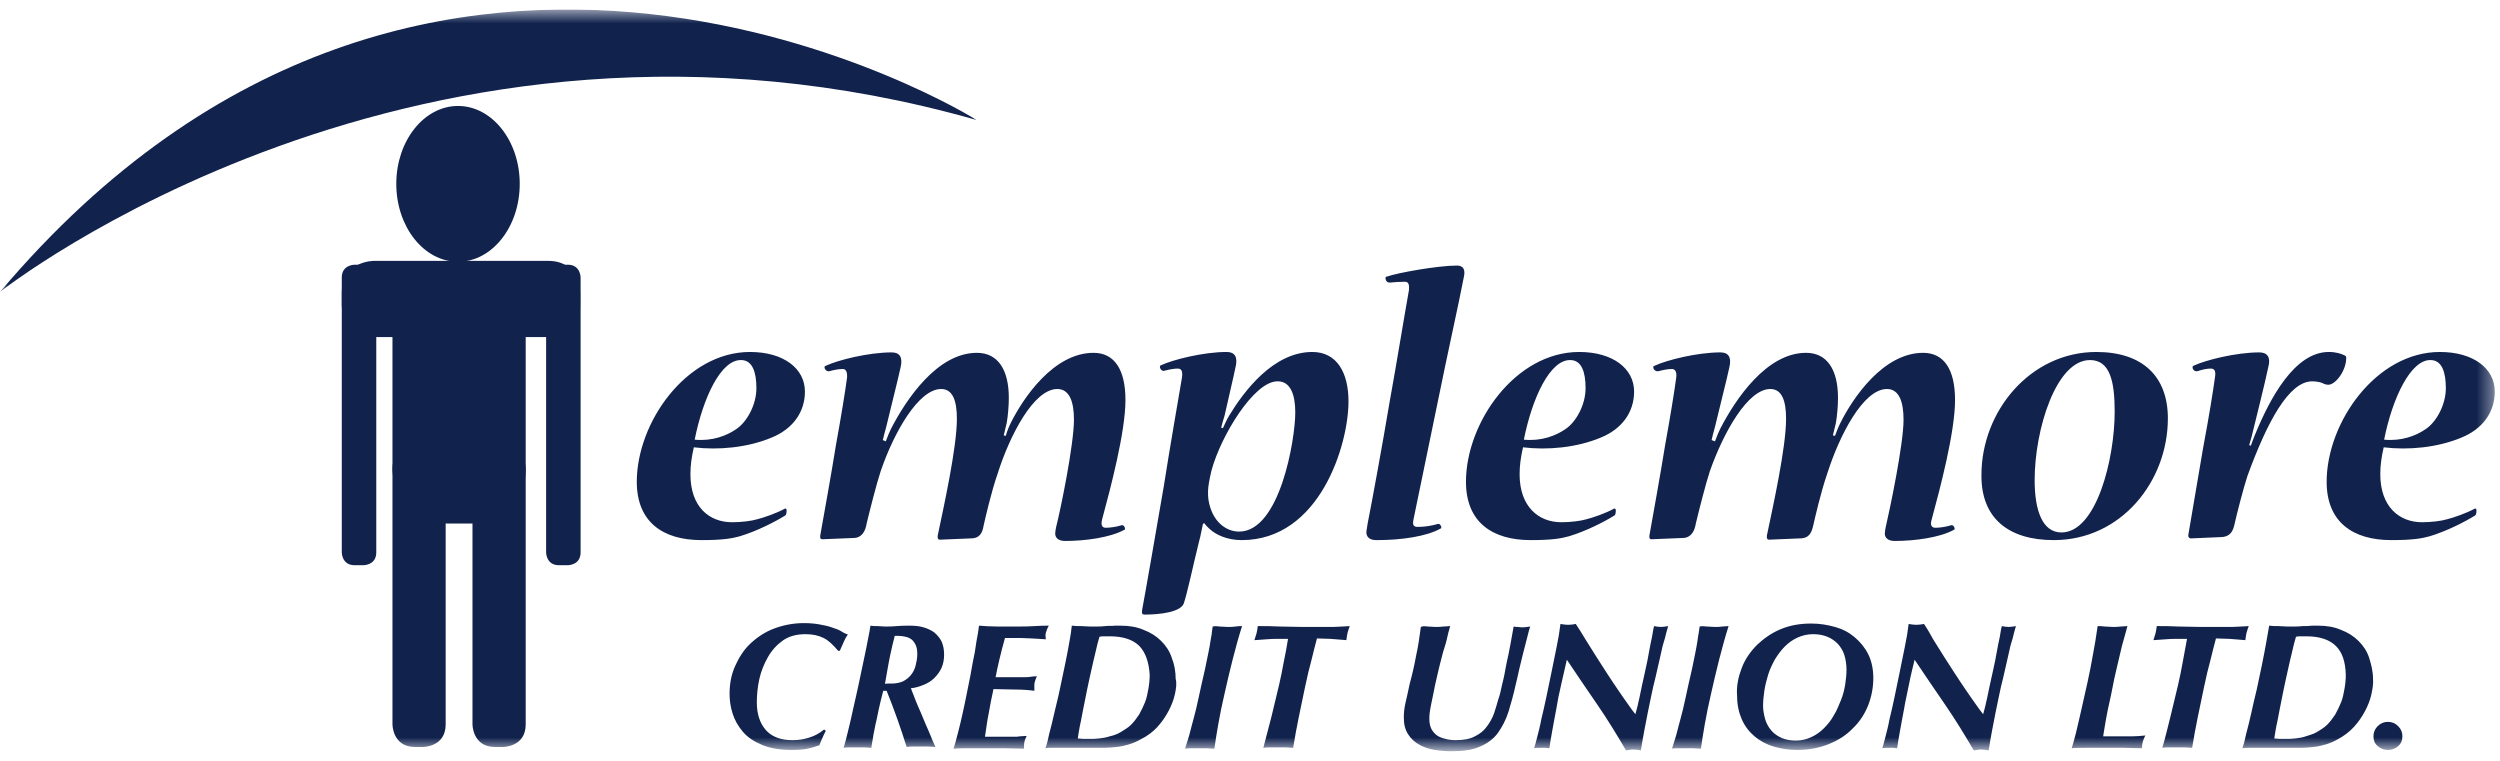 <svg width="161" height="49" viewBox="0 0 161 49" fill="none" xmlns="http://www.w3.org/2000/svg">
<g clip-path="url(#clip0_822_8425)">
<mask id="mask0_822_8425" style="mask-type:luminance" maskUnits="userSpaceOnUse" x="0" y="0" width="161" height="49">
<path d="M160.636 0.6H0V48.297H160.636V0.6Z" fill="white"/>
</mask>
<g mask="url(#mask0_822_8425)">
<path d="M28.784 17.047C28.784 17.047 25.275 17.047 25.275 20.556V30.205C25.275 30.205 25.275 33.714 28.784 33.714H30.346C30.346 33.714 33.855 33.714 33.855 30.205V20.556C33.855 20.556 33.855 17.047 30.346 17.047H28.784Z" fill="#11224D"/>
</g>
<mask id="mask1_822_8425" style="mask-type:luminance" maskUnits="userSpaceOnUse" x="0" y="0" width="161" height="49">
<path d="M160.636 0.6H0V48.297H160.636V0.6Z" fill="white"/>
</mask>
<g mask="url(#mask1_822_8425)">
<path d="M26.728 28.725C26.728 28.725 25.275 28.725 25.275 30.178V46.653C25.275 46.653 25.275 48.106 26.728 48.106H27.248C27.248 48.106 28.701 48.106 28.701 46.653V30.178C28.701 30.178 28.701 28.725 27.248 28.725H26.728Z" fill="#11224D"/>
</g>
<mask id="mask2_822_8425" style="mask-type:luminance" maskUnits="userSpaceOnUse" x="0" y="0" width="161" height="49">
<path d="M160.636 0.6H0V48.297H160.636V0.6Z" fill="white"/>
</mask>
<g mask="url(#mask2_822_8425)">
<path d="M22.834 17.047C22.834 17.047 22.011 17.047 22.011 17.869V35.578C22.011 35.578 22.011 36.4 22.834 36.4H23.409C23.409 36.4 24.232 36.4 24.232 35.578V17.869C24.232 17.869 24.232 17.047 23.409 17.047H22.834Z" fill="#11224D"/>
</g>
<mask id="mask3_822_8425" style="mask-type:luminance" maskUnits="userSpaceOnUse" x="0" y="0" width="161" height="49">
<path d="M160.636 0.6H0V48.297H160.636V0.6Z" fill="white"/>
</mask>
<g mask="url(#mask3_822_8425)">
<path d="M37.362 18.857C37.362 18.857 37.362 16.801 35.306 16.801H24.067C24.067 16.801 22.011 16.801 22.011 18.857V19.652C22.011 19.652 22.011 21.708 24.067 21.708H35.306C35.306 21.708 37.362 21.708 37.362 19.652V18.857Z" fill="#11224D"/>
</g>
<mask id="mask4_822_8425" style="mask-type:luminance" maskUnits="userSpaceOnUse" x="0" y="0" width="161" height="49">
<path d="M160.636 0.6H0V48.297H160.636V0.6Z" fill="white"/>
</mask>
<g mask="url(#mask4_822_8425)">
<path d="M35.993 17.047C35.993 17.047 35.17 17.047 35.17 17.869V35.578C35.17 35.578 35.17 36.4 35.993 36.4H36.569C36.569 36.4 37.391 36.4 37.391 35.578V17.869C37.391 17.869 37.391 17.047 36.569 17.047H35.993Z" fill="#11224D"/>
</g>
<mask id="mask5_822_8425" style="mask-type:luminance" maskUnits="userSpaceOnUse" x="0" y="0" width="161" height="49">
<path d="M160.636 0.6H0V48.297H160.636V0.6Z" fill="white"/>
</mask>
<g mask="url(#mask5_822_8425)">
<path d="M31.881 28.725C31.881 28.725 30.428 28.725 30.428 30.178V46.653C30.428 46.653 30.428 48.106 31.881 48.106H32.402C32.402 48.106 33.855 48.106 33.855 46.653V30.178C33.855 30.178 33.855 28.725 32.402 28.725H31.881Z" fill="#11224D"/>
</g>
<mask id="mask6_822_8425" style="mask-type:luminance" maskUnits="userSpaceOnUse" x="0" y="0" width="161" height="49">
<path d="M160.636 0.6H0V48.297H160.636V0.6Z" fill="white"/>
</mask>
<g mask="url(#mask6_822_8425)">
<path d="M29.496 16.857C31.689 16.857 33.471 14.609 33.471 11.84C33.471 9.072 31.689 6.824 29.496 6.824C27.303 6.824 25.521 9.072 25.521 11.84C25.521 14.609 27.303 16.857 29.496 16.857Z" fill="#11224D"/>
</g>
<mask id="mask7_822_8425" style="mask-type:luminance" maskUnits="userSpaceOnUse" x="0" y="0" width="161" height="49">
<path d="M160.636 0.6H0V48.297H160.636V0.6Z" fill="white"/>
</mask>
<g mask="url(#mask7_822_8425)">
<path d="M0 18.801C0 18.801 26.891 -2.525 62.884 7.727C62.911 7.699 27.823 -14.121 0 18.801Z" fill="#11224D"/>
</g>
<mask id="mask8_822_8425" style="mask-type:luminance" maskUnits="userSpaceOnUse" x="0" y="0" width="161" height="49">
<path d="M160.636 0.6H0V48.297H160.636V0.6Z" fill="white"/>
</mask>
<g mask="url(#mask8_822_8425)">
<path d="M154.441 46.762C154.633 46.954 154.715 47.173 154.715 47.42C154.715 47.667 154.633 47.886 154.441 48.051C154.249 48.215 154.03 48.297 153.783 48.297C153.536 48.297 153.317 48.215 153.125 48.051C152.933 47.886 152.851 47.667 152.851 47.42C152.851 47.173 152.933 46.954 153.125 46.762C153.317 46.57 153.536 46.488 153.783 46.488C154.03 46.488 154.249 46.57 154.441 46.762ZM152.714 44.734C152.632 45.09 152.494 45.446 152.303 45.803C152.111 46.159 151.891 46.488 151.59 46.817C151.316 47.118 150.959 47.393 150.548 47.612C150.301 47.749 150.055 47.859 149.781 47.941C149.507 48.023 149.26 48.078 148.986 48.105C148.712 48.133 148.465 48.16 148.191 48.16C147.917 48.16 147.697 48.16 147.451 48.16C147.368 48.16 147.231 48.16 147.039 48.16C146.848 48.16 146.628 48.16 146.409 48.16C146.19 48.16 145.998 48.16 145.778 48.16H145.395H144.792C144.627 48.16 144.518 48.16 144.408 48.188C144.49 47.968 144.572 47.667 144.655 47.256C144.764 46.844 144.874 46.406 144.984 45.912C145.093 45.419 145.203 44.926 145.34 44.377C145.45 43.829 145.559 43.308 145.669 42.815C145.778 42.294 145.861 41.828 145.943 41.389C146.025 40.951 146.08 40.594 146.135 40.293C146.327 40.32 146.519 40.32 146.71 40.32C146.902 40.32 147.094 40.348 147.286 40.348C147.368 40.348 147.505 40.348 147.697 40.348C147.889 40.348 148.081 40.348 148.3 40.32C148.52 40.32 148.712 40.32 148.903 40.293C149.095 40.293 149.232 40.293 149.287 40.293C149.835 40.293 150.329 40.375 150.768 40.567C151.206 40.731 151.59 40.978 151.891 41.28C152.193 41.581 152.44 41.938 152.577 42.376C152.714 42.815 152.823 43.253 152.823 43.719C152.851 44.021 152.796 44.35 152.714 44.734ZM150.439 41.609C150.027 41.197 149.397 40.978 148.52 40.978C148.41 40.978 148.3 40.978 148.191 40.978C148.081 40.978 147.971 40.978 147.862 41.006C147.78 41.28 147.697 41.581 147.615 41.965C147.533 42.321 147.423 42.733 147.341 43.144C147.259 43.555 147.149 43.966 147.067 44.405C146.985 44.843 146.902 45.255 146.82 45.638C146.738 46.022 146.683 46.406 146.601 46.735C146.546 47.064 146.491 47.338 146.464 47.557C146.573 47.557 146.683 47.584 146.82 47.584C146.957 47.584 147.094 47.584 147.231 47.584C147.396 47.584 147.588 47.584 147.807 47.557C148.026 47.53 148.273 47.502 148.492 47.42C148.712 47.338 148.986 47.283 149.205 47.146C149.424 47.009 149.671 46.872 149.863 46.68C150.055 46.488 150.219 46.269 150.384 46.022C150.521 45.775 150.658 45.501 150.768 45.227C150.877 44.953 150.932 44.651 150.987 44.35C151.042 44.048 151.069 43.747 151.069 43.445C151.042 42.623 150.85 42.02 150.439 41.609ZM140.296 40.348C140.762 40.348 141.255 40.375 141.749 40.375H142.489H143.119C143.339 40.375 143.531 40.375 143.75 40.375C143.969 40.375 144.161 40.348 144.326 40.348C144.518 40.348 144.682 40.32 144.819 40.32C144.764 40.485 144.709 40.622 144.682 40.731C144.655 40.841 144.627 41.006 144.6 41.225C144.243 41.197 143.887 41.17 143.586 41.143C143.284 41.143 142.982 41.115 142.708 41.115C142.599 41.554 142.462 42.02 142.352 42.513C142.215 43.007 142.078 43.582 141.941 44.24C141.804 44.898 141.667 45.556 141.53 46.214C141.393 46.872 141.283 47.502 141.173 48.16C141.009 48.16 140.844 48.133 140.68 48.133H140.186H139.693C139.528 48.133 139.391 48.133 139.254 48.16C139.446 47.502 139.611 46.817 139.775 46.159C139.94 45.474 140.104 44.788 140.269 44.103C140.378 43.61 140.488 43.116 140.57 42.623C140.652 42.13 140.762 41.636 140.844 41.143H140.241C139.967 41.143 139.693 41.143 139.474 41.17C139.254 41.197 138.98 41.197 138.679 41.225C138.734 41.06 138.788 40.896 138.816 40.786C138.843 40.677 138.871 40.512 138.898 40.32C139.364 40.32 139.83 40.32 140.296 40.348ZM135.554 40.348C135.718 40.348 135.91 40.375 136.075 40.375C136.239 40.375 136.403 40.375 136.568 40.348C136.732 40.348 136.869 40.32 137.007 40.32C136.897 40.704 136.787 41.143 136.65 41.609C136.541 42.075 136.431 42.541 136.321 43.007C136.212 43.473 136.102 43.939 136.02 44.405C135.937 44.871 135.828 45.282 135.746 45.693C135.663 46.077 135.609 46.433 135.554 46.735C135.499 47.036 135.471 47.283 135.444 47.42H136.321C136.705 47.42 137.061 47.42 137.335 47.42C137.61 47.42 137.884 47.393 138.158 47.365C138.076 47.53 138.021 47.667 137.993 47.776C137.966 47.886 137.939 48.023 137.939 48.188C137.555 48.188 137.144 48.16 136.76 48.16H135.581H134.375C133.991 48.16 133.662 48.16 133.416 48.188C133.607 47.584 133.772 46.899 133.936 46.159C134.101 45.419 134.265 44.679 134.43 43.966C134.567 43.363 134.676 42.76 134.786 42.157C134.896 41.554 135.005 40.951 135.088 40.32C135.225 40.32 135.362 40.32 135.554 40.348ZM124.479 41.143C124.698 41.499 124.918 41.855 125.164 42.239C125.411 42.623 125.658 43.007 125.905 43.391C126.151 43.774 126.398 44.131 126.617 44.459C126.837 44.788 127.056 45.09 127.248 45.364C127.44 45.638 127.577 45.83 127.714 45.995C127.769 45.775 127.851 45.529 127.906 45.227C127.988 44.926 128.043 44.569 128.125 44.213C128.207 43.856 128.289 43.473 128.372 43.089C128.454 42.705 128.536 42.349 128.591 41.992C128.646 41.636 128.728 41.307 128.783 41.033C128.838 40.731 128.865 40.485 128.92 40.32C129.057 40.348 129.194 40.375 129.359 40.375C129.496 40.375 129.66 40.348 129.825 40.32C129.77 40.485 129.742 40.649 129.687 40.814C129.66 40.951 129.605 41.17 129.523 41.417C129.441 41.663 129.386 42.02 129.276 42.458C129.167 42.897 129.057 43.473 128.865 44.213C128.783 44.624 128.646 45.2 128.509 45.912C128.372 46.625 128.207 47.42 128.07 48.325C127.906 48.297 127.741 48.27 127.577 48.27C127.494 48.27 127.412 48.27 127.33 48.297C127.248 48.297 127.193 48.325 127.111 48.325C126.535 47.338 125.932 46.351 125.274 45.392C124.616 44.432 123.958 43.473 123.3 42.486C123.191 42.952 123.054 43.473 122.944 44.048C122.834 44.624 122.697 45.172 122.615 45.693C122.505 46.241 122.423 46.735 122.341 47.173C122.259 47.612 122.204 47.968 122.176 48.188C122.094 48.188 122.012 48.16 121.93 48.16H121.683C121.491 48.16 121.327 48.16 121.217 48.188C121.272 48.051 121.327 47.831 121.409 47.502C121.491 47.173 121.601 46.79 121.683 46.324C121.793 45.885 121.902 45.392 122.012 44.871C122.122 44.35 122.231 43.802 122.341 43.281C122.451 42.733 122.56 42.212 122.67 41.663C122.78 41.143 122.862 40.649 122.917 40.183C123.081 40.211 123.246 40.238 123.41 40.238C123.575 40.238 123.766 40.211 123.903 40.183C124.095 40.457 124.287 40.786 124.479 41.143ZM112.171 43.007C112.39 42.431 112.747 41.938 113.158 41.526C113.596 41.115 114.09 40.759 114.693 40.512C115.296 40.266 115.926 40.156 116.639 40.156C117.187 40.156 117.681 40.238 118.174 40.375C118.668 40.512 119.079 40.731 119.435 41.033C119.792 41.334 120.093 41.691 120.312 42.13C120.532 42.568 120.641 43.089 120.641 43.665C120.641 44.268 120.532 44.843 120.312 45.419C120.093 45.967 119.764 46.488 119.326 46.899C118.914 47.338 118.394 47.667 117.791 47.913C117.187 48.16 116.502 48.297 115.735 48.297C115.186 48.297 114.693 48.215 114.227 48.078C113.761 47.941 113.35 47.722 112.993 47.42C112.637 47.118 112.363 46.762 112.171 46.324C111.979 45.885 111.869 45.392 111.869 44.816C111.815 44.185 111.952 43.582 112.171 43.007ZM113.679 46.324C113.761 46.598 113.898 46.844 114.09 47.064C114.254 47.256 114.501 47.42 114.748 47.53C115.022 47.639 115.323 47.694 115.652 47.694C116.009 47.694 116.338 47.612 116.639 47.475C116.941 47.338 117.215 47.146 117.462 46.899C117.708 46.653 117.928 46.378 118.092 46.077C118.284 45.775 118.421 45.419 118.558 45.09C118.695 44.761 118.777 44.405 118.832 44.076C118.887 43.719 118.914 43.418 118.914 43.116C118.914 42.787 118.86 42.458 118.777 42.184C118.695 41.91 118.531 41.663 118.366 41.472C118.174 41.28 117.955 41.115 117.681 41.006C117.407 40.896 117.105 40.841 116.776 40.841C116.393 40.841 116.064 40.923 115.762 41.06C115.46 41.197 115.186 41.389 114.94 41.636C114.693 41.883 114.501 42.157 114.309 42.458C114.145 42.76 113.98 43.089 113.871 43.445C113.761 43.802 113.679 44.131 113.624 44.487C113.569 44.843 113.542 45.172 113.542 45.474C113.542 45.721 113.596 46.022 113.679 46.324ZM109.923 40.348C110.088 40.348 110.252 40.375 110.417 40.375C110.609 40.375 110.773 40.375 110.91 40.348C111.047 40.348 111.184 40.32 111.321 40.32C111.102 41.006 110.91 41.718 110.718 42.458C110.526 43.199 110.362 43.939 110.197 44.651C110.033 45.364 109.896 46.022 109.786 46.653C109.677 47.283 109.594 47.804 109.539 48.215C109.348 48.215 109.156 48.188 109.019 48.188H108.58H108.114C107.95 48.188 107.785 48.188 107.675 48.215C107.758 47.941 107.867 47.639 107.95 47.338C108.032 47.036 108.114 46.68 108.224 46.296C108.333 45.912 108.443 45.446 108.553 44.926C108.662 44.405 108.799 43.802 108.964 43.089C109.046 42.678 109.128 42.294 109.183 42.02C109.238 41.718 109.293 41.472 109.32 41.252C109.348 41.033 109.375 40.868 109.402 40.731C109.43 40.594 109.43 40.457 109.457 40.348C109.594 40.32 109.731 40.32 109.923 40.348ZM102.083 41.143C102.303 41.499 102.522 41.855 102.769 42.239C103.015 42.623 103.262 43.007 103.509 43.391C103.755 43.774 104.002 44.131 104.221 44.459C104.441 44.788 104.66 45.09 104.852 45.364C105.044 45.638 105.181 45.83 105.318 45.995C105.373 45.775 105.455 45.529 105.51 45.227C105.592 44.926 105.647 44.569 105.729 44.213C105.811 43.856 105.894 43.473 105.976 43.089C106.058 42.705 106.14 42.349 106.195 41.992C106.25 41.636 106.332 41.307 106.387 41.033C106.442 40.759 106.469 40.485 106.524 40.32C106.661 40.348 106.798 40.375 106.963 40.375C107.1 40.375 107.264 40.348 107.429 40.32C107.374 40.485 107.346 40.649 107.292 40.814C107.264 40.951 107.209 41.17 107.127 41.417C107.045 41.663 106.99 42.02 106.88 42.458C106.771 42.897 106.661 43.473 106.469 44.213C106.387 44.624 106.25 45.2 106.113 45.912C105.976 46.625 105.811 47.42 105.674 48.325C105.51 48.297 105.345 48.27 105.181 48.27C105.099 48.27 105.016 48.27 104.934 48.297C104.852 48.297 104.797 48.325 104.715 48.325C104.139 47.338 103.536 46.351 102.878 45.392C102.22 44.432 101.562 43.473 100.905 42.486C100.795 42.952 100.685 43.473 100.548 44.048C100.411 44.624 100.302 45.172 100.219 45.693C100.11 46.241 100.027 46.735 99.945 47.173C99.863 47.612 99.808 47.968 99.781 48.188C99.698 48.188 99.616 48.16 99.534 48.16H99.26C99.068 48.16 98.903 48.16 98.794 48.188C98.848 48.051 98.903 47.831 98.986 47.502C99.068 47.173 99.177 46.79 99.26 46.324C99.369 45.885 99.479 45.392 99.589 44.871C99.698 44.35 99.808 43.802 99.918 43.281C100.027 42.733 100.137 42.212 100.247 41.663C100.356 41.143 100.439 40.649 100.493 40.183C100.658 40.211 100.822 40.238 100.987 40.238C101.151 40.238 101.343 40.211 101.48 40.183C101.672 40.457 101.864 40.786 102.083 41.143ZM91.941 40.348C92.105 40.348 92.269 40.375 92.434 40.375C92.599 40.375 92.79 40.375 92.955 40.348C93.119 40.348 93.284 40.32 93.393 40.32C93.311 40.594 93.229 40.896 93.174 41.17C93.119 41.444 93.01 41.718 92.927 42.02C92.873 42.212 92.818 42.458 92.736 42.76C92.653 43.062 92.599 43.363 92.516 43.692C92.434 44.021 92.379 44.295 92.324 44.597C92.269 44.871 92.215 45.09 92.187 45.255C92.132 45.501 92.105 45.693 92.078 45.858C92.05 46.022 92.05 46.159 92.05 46.324C92.05 46.57 92.105 46.79 92.187 46.954C92.269 47.118 92.407 47.256 92.544 47.365C92.708 47.475 92.873 47.53 93.092 47.584C93.284 47.639 93.503 47.667 93.75 47.667C94.271 47.667 94.682 47.584 94.983 47.42C95.312 47.256 95.559 47.064 95.751 46.79C95.943 46.543 96.107 46.241 96.217 45.94C96.326 45.638 96.409 45.309 96.491 45.035C96.573 44.816 96.656 44.487 96.738 44.076C96.847 43.665 96.93 43.226 97.012 42.76C97.121 42.294 97.204 41.855 97.286 41.417C97.368 40.978 97.423 40.622 97.478 40.348C97.56 40.375 97.67 40.375 97.752 40.375C97.834 40.375 97.916 40.403 98.026 40.403C98.191 40.403 98.355 40.375 98.547 40.348C98.465 40.567 98.41 40.841 98.328 41.143C98.245 41.444 98.163 41.773 98.081 42.102C97.999 42.431 97.916 42.76 97.834 43.116C97.752 43.473 97.697 43.774 97.615 44.076C97.478 44.706 97.313 45.282 97.149 45.83C96.984 46.351 96.738 46.817 96.464 47.201C96.189 47.584 95.778 47.886 95.312 48.078C94.846 48.297 94.216 48.38 93.476 48.38C93.119 48.38 92.763 48.352 92.407 48.297C92.05 48.242 91.721 48.133 91.42 47.968C91.118 47.804 90.871 47.584 90.68 47.283C90.488 46.981 90.406 46.653 90.406 46.214C90.406 45.912 90.433 45.611 90.515 45.255C90.597 44.926 90.68 44.514 90.789 44.021C90.954 43.418 91.091 42.815 91.2 42.212C91.338 41.609 91.42 40.978 91.502 40.375C91.612 40.32 91.776 40.32 91.941 40.348ZM82.428 40.348C82.894 40.348 83.388 40.375 83.881 40.375H84.594H85.225C85.444 40.375 85.636 40.375 85.855 40.375C86.074 40.375 86.266 40.348 86.431 40.348C86.623 40.348 86.787 40.32 86.924 40.32C86.869 40.485 86.814 40.622 86.787 40.731C86.76 40.841 86.732 41.006 86.705 41.225C86.349 41.197 85.992 41.17 85.691 41.143C85.389 41.143 85.088 41.115 84.813 41.115C84.704 41.554 84.567 42.02 84.457 42.513C84.32 43.007 84.183 43.582 84.046 44.24C83.909 44.898 83.772 45.556 83.635 46.214C83.498 46.872 83.388 47.502 83.278 48.16C83.114 48.16 82.949 48.133 82.785 48.133H82.291H81.798C81.633 48.133 81.496 48.133 81.359 48.16C81.524 47.502 81.716 46.817 81.88 46.159C82.045 45.474 82.209 44.788 82.374 44.103C82.483 43.61 82.593 43.116 82.675 42.623C82.785 42.13 82.867 41.636 82.949 41.143H82.346C82.072 41.143 81.798 41.143 81.579 41.17C81.359 41.197 81.085 41.197 80.784 41.225C80.839 41.06 80.893 40.896 80.921 40.786C80.948 40.677 80.976 40.512 81.003 40.32C81.496 40.32 81.963 40.32 82.428 40.348ZM78.536 40.348C78.7 40.348 78.865 40.375 79.057 40.375C79.249 40.375 79.413 40.375 79.578 40.348C79.742 40.32 79.852 40.32 79.989 40.32C79.769 41.006 79.578 41.718 79.386 42.458C79.194 43.199 79.029 43.939 78.865 44.651C78.7 45.364 78.563 46.022 78.454 46.653C78.344 47.283 78.262 47.804 78.207 48.215C78.015 48.215 77.823 48.188 77.686 48.188H77.22H76.754C76.59 48.188 76.453 48.188 76.316 48.215C76.398 47.941 76.507 47.639 76.59 47.338C76.672 47.036 76.754 46.68 76.864 46.296C76.973 45.912 77.083 45.446 77.193 44.926C77.302 44.405 77.439 43.802 77.604 43.089C77.686 42.678 77.768 42.294 77.823 42.02C77.878 41.746 77.933 41.472 77.96 41.252C77.988 41.033 78.043 40.868 78.043 40.731C78.07 40.594 78.07 40.457 78.097 40.348C78.207 40.32 78.371 40.32 78.536 40.348ZM75.658 44.734C75.575 45.09 75.438 45.446 75.246 45.803C75.055 46.159 74.835 46.488 74.534 46.817C74.26 47.118 73.903 47.393 73.465 47.612C73.218 47.749 72.971 47.859 72.697 47.941C72.423 48.023 72.176 48.078 71.902 48.105C71.628 48.133 71.381 48.16 71.107 48.16C70.861 48.16 70.614 48.16 70.367 48.16C70.285 48.16 70.148 48.16 69.956 48.16C69.764 48.16 69.545 48.16 69.325 48.16C69.106 48.16 68.914 48.16 68.695 48.16H68.311H67.708C67.544 48.16 67.434 48.16 67.324 48.188C67.407 47.968 67.489 47.667 67.571 47.256C67.681 46.844 67.79 46.406 67.9 45.912C68.01 45.419 68.147 44.926 68.256 44.377C68.366 43.829 68.476 43.308 68.585 42.815C68.695 42.321 68.777 41.828 68.859 41.389C68.942 40.951 68.996 40.594 69.024 40.293C69.216 40.32 69.408 40.32 69.6 40.32C69.791 40.32 69.983 40.348 70.175 40.348C70.257 40.348 70.394 40.348 70.586 40.348C70.778 40.348 70.97 40.348 71.189 40.32C71.409 40.293 71.601 40.32 71.793 40.293C71.984 40.293 72.121 40.293 72.176 40.293C72.725 40.293 73.218 40.375 73.657 40.567C74.095 40.731 74.479 40.978 74.781 41.28C75.082 41.581 75.329 41.938 75.466 42.376C75.63 42.787 75.713 43.253 75.713 43.719C75.795 44.021 75.74 44.35 75.658 44.734ZM73.382 41.609C72.971 41.197 72.341 40.978 71.464 40.978C71.354 40.978 71.244 40.978 71.135 40.978C71.025 40.978 70.915 40.978 70.806 41.006C70.724 41.28 70.641 41.581 70.559 41.965C70.477 42.349 70.367 42.733 70.285 43.144C70.203 43.555 70.093 43.966 70.011 44.405C69.928 44.843 69.846 45.255 69.764 45.638C69.682 46.022 69.627 46.406 69.545 46.735C69.49 47.064 69.435 47.338 69.408 47.557C69.517 47.557 69.627 47.584 69.791 47.584C69.928 47.584 70.066 47.584 70.203 47.584C70.367 47.584 70.559 47.584 70.778 47.557C70.998 47.53 71.244 47.502 71.464 47.42C71.71 47.365 71.957 47.283 72.176 47.146C72.396 47.009 72.642 46.872 72.834 46.68C73.026 46.488 73.191 46.269 73.355 46.022C73.492 45.775 73.629 45.501 73.739 45.227C73.849 44.953 73.903 44.651 73.958 44.35C74.013 44.048 74.04 43.747 74.04 43.445C73.986 42.623 73.766 42.02 73.382 41.609ZM64.227 40.348C64.665 40.348 65.104 40.348 65.515 40.348C65.926 40.348 66.283 40.348 66.639 40.32C66.995 40.293 67.297 40.293 67.544 40.293C67.434 40.485 67.379 40.649 67.352 40.759C67.324 40.868 67.324 41.006 67.352 41.17C67.187 41.17 67.05 41.143 66.913 41.143C66.776 41.143 66.612 41.115 66.42 41.115C66.228 41.115 66.008 41.088 65.734 41.088C65.46 41.088 65.131 41.088 64.72 41.088C64.583 41.554 64.474 42.02 64.364 42.458C64.254 42.925 64.172 43.308 64.117 43.61H65.049H65.57C65.734 43.61 65.871 43.61 66.008 43.61C66.146 43.61 66.255 43.61 66.392 43.582C66.529 43.555 66.639 43.555 66.776 43.555C66.666 43.802 66.612 43.966 66.612 44.103C66.612 44.24 66.612 44.35 66.612 44.487C66.2 44.432 65.789 44.405 65.296 44.405C64.802 44.405 64.391 44.377 63.98 44.377C63.87 44.898 63.761 45.392 63.678 45.912C63.569 46.433 63.514 46.927 63.432 47.447H64.364C64.556 47.447 64.72 47.447 64.885 47.447C65.022 47.447 65.159 47.447 65.296 47.447C65.433 47.447 65.57 47.447 65.68 47.42C65.817 47.42 65.954 47.393 66.118 47.393C66.008 47.612 65.954 47.804 65.954 47.913C65.954 48.023 65.926 48.133 65.954 48.215C65.488 48.215 65.049 48.188 64.665 48.188H63.541H62.39C62.034 48.188 61.705 48.188 61.403 48.215C61.486 47.996 61.568 47.667 61.677 47.256C61.787 46.844 61.897 46.378 62.006 45.885C62.116 45.392 62.226 44.843 62.335 44.295C62.445 43.747 62.555 43.226 62.637 42.705C62.746 42.212 62.829 41.746 62.883 41.307C62.966 40.896 63.021 40.54 63.048 40.293C63.404 40.32 63.788 40.348 64.227 40.348ZM56.606 45.611C56.524 45.967 56.469 46.324 56.387 46.625C56.332 46.954 56.25 47.256 56.222 47.502C56.167 47.776 56.14 47.996 56.113 48.16C55.976 48.16 55.839 48.133 55.674 48.133H55.181H54.715C54.578 48.133 54.441 48.133 54.331 48.16C54.413 47.913 54.495 47.557 54.605 47.118C54.715 46.68 54.824 46.214 54.934 45.693C55.044 45.172 55.181 44.651 55.29 44.103C55.4 43.555 55.51 43.034 55.619 42.541C55.729 42.047 55.811 41.609 55.893 41.197C55.976 40.786 56.031 40.485 56.058 40.293C56.195 40.32 56.332 40.32 56.496 40.32C56.661 40.32 56.825 40.348 57.017 40.348C57.264 40.348 57.511 40.348 57.757 40.32C58.004 40.293 58.306 40.293 58.607 40.293C58.909 40.293 59.21 40.32 59.484 40.403C59.758 40.485 59.978 40.594 60.17 40.731C60.362 40.896 60.526 41.088 60.636 41.307C60.745 41.554 60.8 41.828 60.8 42.157C60.8 42.486 60.745 42.76 60.636 43.007C60.526 43.253 60.362 43.473 60.17 43.665C59.978 43.856 59.758 43.993 59.484 44.103C59.21 44.213 58.964 44.295 58.662 44.322C58.717 44.459 58.772 44.624 58.854 44.816C58.936 45.035 59.018 45.255 59.128 45.501C59.238 45.748 59.347 45.995 59.457 46.269C59.567 46.543 59.676 46.79 59.786 47.036C59.896 47.283 59.978 47.502 60.06 47.694C60.142 47.886 60.197 48.023 60.252 48.105C60.087 48.105 59.95 48.078 59.786 48.078H59.32H58.799C58.662 48.078 58.525 48.078 58.388 48.105C58.196 47.502 58.004 46.899 57.785 46.296C57.566 45.693 57.346 45.09 57.099 44.487H56.88C56.771 44.898 56.688 45.255 56.606 45.611ZM57.209 44.021C57.291 44.021 57.374 44.021 57.428 44.021C57.703 44.021 57.949 43.966 58.141 43.884C58.361 43.774 58.525 43.637 58.662 43.473C58.799 43.308 58.909 43.089 58.964 42.87C59.018 42.65 59.073 42.404 59.073 42.13C59.073 41.883 59.046 41.691 58.964 41.526C58.881 41.362 58.799 41.252 58.69 41.17C58.58 41.088 58.443 41.033 58.306 41.006C58.169 40.978 58.032 40.951 57.895 40.951H57.757C57.703 40.951 57.648 40.951 57.62 40.951C57.593 41.088 57.538 41.28 57.483 41.499C57.428 41.718 57.374 41.965 57.319 42.239C57.264 42.513 57.209 42.787 57.154 43.116C57.099 43.418 57.045 43.719 56.99 44.048C57.045 44.021 57.127 44.021 57.209 44.021ZM53.042 41.088C52.714 40.923 52.33 40.841 51.864 40.841C51.288 40.841 50.795 40.978 50.411 41.252C50.027 41.526 49.698 41.883 49.452 42.321C49.205 42.76 49.013 43.226 48.903 43.719C48.794 44.213 48.739 44.734 48.739 45.227C48.739 45.967 48.931 46.57 49.315 47.009C49.698 47.447 50.274 47.667 51.041 47.667C51.425 47.667 51.754 47.612 52.111 47.502C52.467 47.393 52.768 47.228 53.07 46.981L53.18 47.064C53.097 47.228 53.015 47.393 52.96 47.53C52.906 47.667 52.823 47.831 52.768 47.996C52.522 48.078 52.275 48.16 52.001 48.215C51.754 48.27 51.425 48.297 51.014 48.297C50.219 48.297 49.589 48.188 49.068 47.968C48.547 47.749 48.136 47.475 47.834 47.118C47.533 46.762 47.313 46.378 47.176 45.94C47.039 45.501 46.984 45.09 46.984 44.679C46.984 44.048 47.094 43.445 47.341 42.897C47.587 42.349 47.889 41.855 48.328 41.444C48.766 41.033 49.26 40.704 49.835 40.485C50.411 40.266 51.069 40.128 51.754 40.128C52.138 40.128 52.467 40.156 52.768 40.211C53.07 40.266 53.344 40.32 53.563 40.403C53.783 40.485 54.002 40.54 54.166 40.649C54.331 40.759 54.468 40.814 54.605 40.868C54.468 41.033 54.386 41.225 54.303 41.417C54.221 41.609 54.139 41.773 54.084 41.91H53.975C53.646 41.526 53.371 41.252 53.042 41.088Z" fill="#11224D"/>
</g>
<mask id="mask9_822_8425" style="mask-type:luminance" maskUnits="userSpaceOnUse" x="0" y="0" width="161" height="49">
<path d="M160.636 0.6H0V48.297H160.636V0.6Z" fill="white"/>
</mask>
<g mask="url(#mask9_822_8425)">
<path d="M156.525 23.188C157.265 23.188 157.512 23.983 157.512 24.997C157.512 26.093 156.881 27.19 156.223 27.628C155.593 28.067 154.661 28.423 153.537 28.314C154.085 25.573 155.264 23.16 156.525 23.188ZM159.485 32.864C159.485 32.782 159.431 32.727 159.376 32.755C158.827 33.056 158.033 33.33 157.594 33.44C157.238 33.549 156.58 33.632 155.977 33.632C154.524 33.632 153.29 32.645 153.29 30.534C153.29 29.958 153.372 29.41 153.51 28.807C155.072 28.999 156.963 28.834 158.526 28.177C159.869 27.628 160.664 26.559 160.664 25.216C160.664 23.736 159.294 22.667 157.128 22.667C153.016 22.667 149.836 27.217 149.836 31.027C149.836 33.632 151.536 34.783 154.003 34.783C155.401 34.783 155.977 34.673 156.47 34.536C157.567 34.207 158.745 33.604 159.403 33.193C159.458 33.166 159.485 33.029 159.485 32.864ZM149.973 22.667C147.78 22.667 146.19 25.627 145.204 28.04C145.094 28.314 145.012 28.533 144.957 28.698L144.847 28.67C144.902 28.478 144.957 28.286 145.012 28.094C145.368 26.614 145.807 24.915 146.081 23.626C146.245 23.023 146.026 22.694 145.505 22.694C143.997 22.694 142.051 23.188 141.284 23.544C141.229 23.571 141.201 23.571 141.201 23.654C141.201 23.791 141.338 23.955 141.53 23.9C141.859 23.791 142.133 23.736 142.38 23.736C142.572 23.736 142.709 23.846 142.654 24.229C142.545 25.052 142.243 26.943 141.887 28.807C141.558 30.726 141.174 33.029 140.927 34.454C140.9 34.564 140.982 34.673 141.092 34.673L142.983 34.591C143.559 34.591 143.778 34.29 143.888 33.824C144.052 33.083 144.491 31.384 144.738 30.644C145.999 27.19 147.397 24.558 148.904 24.558C149.178 24.558 149.425 24.613 149.562 24.668C149.699 24.75 149.836 24.777 149.946 24.777C150.412 24.777 151.097 23.873 151.097 23.05C151.097 22.968 151.07 22.913 150.988 22.886C150.768 22.776 150.439 22.667 149.973 22.667ZM132.758 34.29C131.525 34.29 131.031 32.864 131.031 30.918C131.031 27.683 132.402 23.188 134.595 23.188C135.883 23.188 136.185 24.558 136.185 26.505C136.185 29.575 135.006 34.29 132.758 34.29ZM132.265 34.783C136.596 34.783 139.611 31 139.611 26.943C139.611 24.229 137.967 22.667 135.006 22.667C130.757 22.667 127.605 26.477 127.605 30.589C127.577 33.358 129.332 34.783 132.265 34.783ZM110.226 28.341C110.28 28.094 110.363 27.793 110.445 27.491C110.774 26.093 111.158 24.64 111.377 23.626C111.514 23.023 111.322 22.694 110.801 22.694C109.294 22.694 107.347 23.188 106.58 23.544C106.525 23.571 106.47 23.571 106.47 23.654C106.47 23.791 106.635 23.955 106.826 23.9C107.128 23.818 107.429 23.763 107.676 23.763C107.841 23.763 108.005 23.9 107.95 24.311C107.841 25.161 107.539 26.998 107.238 28.643C106.963 30.37 106.415 33.412 106.223 34.481C106.196 34.673 106.251 34.728 106.36 34.728L108.361 34.646C108.882 34.646 109.129 34.235 109.211 33.714C109.403 32.919 109.842 31.165 110.116 30.342C110.993 27.848 112.556 25.052 114.008 25.052C114.776 25.052 115.023 25.847 115.023 26.971C115.023 28.834 114.173 32.645 113.789 34.481C113.762 34.673 113.817 34.756 113.926 34.756L115.9 34.673C116.53 34.673 116.667 34.29 116.777 33.824C116.859 33.467 117.243 31.74 117.682 30.479C118.449 28.067 119.984 25.052 121.519 25.052C122.314 25.052 122.588 25.901 122.588 27.025C122.588 28.615 121.711 32.782 121.437 33.961C121.41 34.098 121.382 34.262 121.382 34.372C121.382 34.618 121.574 34.838 122.013 34.838C123.329 34.838 124.919 34.618 125.823 34.125C125.851 34.125 125.878 34.098 125.878 34.043C125.878 33.961 125.796 33.796 125.659 33.824C125.33 33.933 124.891 33.988 124.644 33.988C124.398 33.988 124.288 33.824 124.398 33.467C124.946 31.439 125.905 27.82 125.905 25.764C125.905 23.791 125.193 22.722 123.849 22.722C121.273 22.722 119.299 25.655 118.504 27.272C118.367 27.546 118.257 27.848 118.175 28.067L118.038 28.04C118.093 27.765 118.175 27.519 118.23 27.245C118.312 26.779 118.367 26.121 118.367 25.627C118.367 23.791 117.654 22.722 116.311 22.722C113.762 22.722 111.761 25.709 110.774 27.628C110.692 27.793 110.554 28.122 110.445 28.423L110.226 28.341ZM101.125 23.188C101.865 23.188 102.111 23.983 102.111 24.997C102.111 26.093 101.481 27.19 100.823 27.628C100.193 28.067 99.26 28.423 98.136 28.314C98.685 25.573 99.836 23.16 101.125 23.188ZM104.058 32.864C104.058 32.782 104.003 32.727 103.948 32.755C103.4 33.056 102.605 33.33 102.166 33.44C101.81 33.549 101.152 33.632 100.549 33.632C99.096 33.632 97.862 32.645 97.862 30.534C97.862 29.958 97.945 29.41 98.082 28.807C99.644 28.999 101.536 28.834 103.098 28.177C104.442 27.628 105.236 26.559 105.236 25.216C105.236 23.736 103.866 22.667 101.7 22.667C97.588 22.667 94.408 27.217 94.408 31.027C94.408 33.632 96.108 34.783 98.575 34.783C99.973 34.783 100.549 34.673 101.042 34.536C102.139 34.207 103.318 33.604 103.976 33.193C104.03 33.166 104.058 33.029 104.058 32.864ZM88.679 34.783C90.297 34.783 91.886 34.536 92.764 34.043C92.791 34.043 92.819 34.015 92.819 33.961C92.819 33.878 92.736 33.714 92.599 33.741C92.243 33.851 91.749 33.933 91.311 33.933C91.009 33.933 90.954 33.796 91.037 33.412C91.338 31.932 92.106 28.259 92.627 25.709C93.23 22.722 93.942 19.569 94.271 17.842C94.381 17.376 94.244 17.102 93.833 17.102C92.599 17.102 89.995 17.568 89.31 17.815C89.255 17.815 89.228 17.842 89.228 17.897C89.228 18.089 89.337 18.199 89.502 18.199C89.748 18.171 90.187 18.144 90.489 18.144C90.735 18.144 90.763 18.39 90.735 18.692C90.434 20.364 89.885 23.736 89.474 25.984C89.063 28.451 88.35 32.343 88.076 33.714C88.049 33.961 87.994 34.153 87.994 34.29C87.994 34.536 88.158 34.783 88.624 34.783H88.679ZM82.292 24.558C83.087 24.558 83.416 25.381 83.416 26.559C83.416 28.286 82.429 34.235 79.798 34.235C78.948 34.235 78.043 33.577 77.824 32.179C77.797 31.987 77.797 31.877 77.797 31.631C77.797 31.329 77.906 30.781 78.016 30.315C78.619 28.067 80.757 24.558 82.265 24.558H82.292ZM78.646 27.546C78.701 27.272 78.783 27.053 78.866 26.751C79.085 25.764 79.414 24.394 79.578 23.599C79.716 22.996 79.524 22.667 79.003 22.667C77.495 22.667 75.549 23.16 74.781 23.517C74.726 23.544 74.699 23.544 74.699 23.626C74.699 23.763 74.836 23.928 75.001 23.873C75.302 23.791 75.631 23.736 75.85 23.736C76.042 23.736 76.179 23.846 76.124 24.284C75.933 25.435 75.357 28.698 74.946 31.329C74.507 33.878 73.767 38.155 73.548 39.306C73.52 39.525 73.575 39.58 73.712 39.58C74.726 39.58 76.015 39.416 76.234 38.867C76.453 38.237 76.865 36.291 77.221 34.865C77.331 34.481 77.385 34.098 77.468 33.741L77.55 33.687C77.687 33.878 77.797 33.961 77.906 34.07C78.317 34.454 79.058 34.783 79.962 34.783C84.979 34.783 86.843 28.67 86.843 25.847C86.843 24.01 86.103 22.667 84.513 22.667C81.991 22.667 80.099 25.216 79.167 26.751C79.003 27.025 78.893 27.272 78.756 27.574L78.646 27.546ZM56.854 28.341C56.908 28.094 56.991 27.793 57.073 27.491C57.402 26.093 57.786 24.64 58.005 23.626C58.142 23.023 57.95 22.694 57.429 22.694C55.922 22.694 53.975 23.188 53.208 23.544C53.153 23.571 53.098 23.571 53.098 23.654C53.098 23.791 53.263 23.955 53.427 23.9C53.729 23.818 54.03 23.763 54.277 23.763C54.441 23.763 54.578 23.9 54.551 24.311C54.441 25.161 54.14 26.998 53.838 28.643C53.564 30.37 53.016 33.412 52.824 34.481C52.797 34.673 52.851 34.728 52.961 34.728L54.962 34.646C55.483 34.646 55.73 34.235 55.812 33.714C56.004 32.919 56.442 31.165 56.717 30.342C57.566 27.848 59.156 25.052 60.609 25.052C61.377 25.052 61.623 25.847 61.623 26.971C61.623 28.834 60.774 32.645 60.39 34.481C60.362 34.673 60.417 34.756 60.527 34.756L62.501 34.673C63.131 34.673 63.268 34.29 63.35 33.824C63.433 33.467 63.816 31.74 64.255 30.479C65.022 28.067 66.558 25.052 68.093 25.052C68.888 25.052 69.162 25.901 69.162 27.025C69.162 28.615 68.312 32.782 68.01 33.961C67.983 34.098 67.956 34.262 67.956 34.372C67.956 34.618 68.147 34.838 68.586 34.838C69.902 34.838 71.492 34.618 72.396 34.125C72.424 34.125 72.451 34.098 72.451 34.043C72.451 33.961 72.369 33.796 72.232 33.824C71.903 33.933 71.464 33.988 71.218 33.988C70.971 33.988 70.889 33.824 70.971 33.467C71.519 31.439 72.479 27.82 72.479 25.764C72.479 23.791 71.766 22.722 70.423 22.722C67.846 22.722 65.872 25.655 65.077 27.272C64.94 27.546 64.831 27.848 64.776 28.067L64.639 28.04C64.694 27.765 64.776 27.519 64.831 27.245C64.913 26.779 64.968 26.121 64.968 25.627C64.968 23.791 64.255 22.722 62.912 22.722C60.362 22.722 58.361 25.709 57.374 27.628C57.292 27.793 57.155 28.122 57.045 28.423L56.854 28.341ZM47.725 23.188C48.465 23.188 48.712 23.983 48.712 24.997C48.712 26.093 48.082 27.19 47.424 27.628C46.793 28.067 45.861 28.423 44.737 28.314C45.286 25.573 46.437 23.16 47.725 23.188ZM50.658 32.864C50.658 32.782 50.604 32.727 50.549 32.755C50.001 33.056 49.206 33.33 48.767 33.44C48.411 33.549 47.753 33.632 47.15 33.632C45.669 33.632 44.463 32.645 44.463 30.534C44.463 29.958 44.545 29.41 44.683 28.807C46.245 28.999 48.136 28.834 49.699 28.177C51.042 27.628 51.837 26.559 51.837 25.216C51.837 23.736 50.467 22.667 48.301 22.667C44.189 22.667 41.009 27.217 41.009 31.027C41.009 33.632 42.709 34.783 45.176 34.783C46.574 34.783 47.15 34.673 47.643 34.536C48.74 34.207 49.918 33.604 50.576 33.193C50.631 33.166 50.658 33.029 50.658 32.864Z" fill="#11224D"/>
</g>
</g>
<defs>
<clipPath id="clip0_822_8425">
<rect width="161" height="48" fill="white" transform="translate(0 0.6)"/>
</clipPath>
</defs>
</svg>
